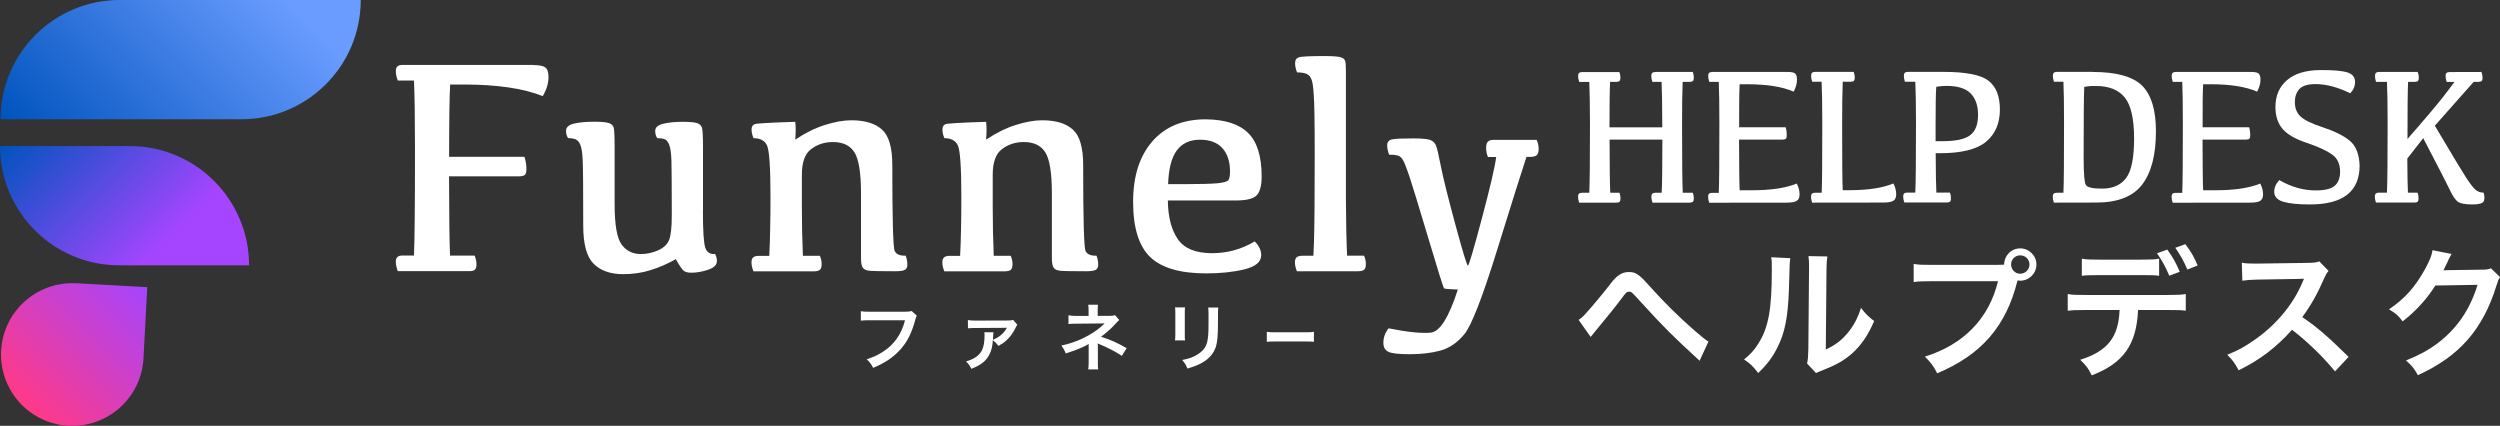 <?xml version="1.0" encoding="utf-8"?>
<!-- Generator: Adobe Illustrator 28.0.0, SVG Export Plug-In . SVG Version: 6.00 Build 0)  -->
<svg version="1.1" id="レイヤー_1" xmlns="http://www.w3.org/2000/svg" xmlns:xlink="http://www.w3.org/1999/xlink" x="0px"
	 y="0px" viewBox="0 0 290.79 49.53" style="enable-background:new 0 0 290.79 49.53;" xml:space="preserve">
<rect x="0" y="0" width="290.79" height="49.53" fill="#333333" stroke="none"/>
<style type="text/css">
	.st0{fill:url(#SVGID_1_);}
	.st1{fill:url(#SVGID_00000162328689236775527620000012558204601528179639_);}
	.st2{fill:url(#SVGID_00000179643134754409712190000007157156337992285871_);}
	.st3{fill:#FFFFFF;}
</style>
<g>
	<g>
		<linearGradient id="SVGID_1_" gradientUnits="userSpaceOnUse" x1="3.774" y1="13.211" x2="25.192" y2="34.63">
			<stop  offset="0" style="stop-color:#0053BE"/>
			<stop  offset="0.71" style="stop-color:#A545FF"/>
		</linearGradient>
		<path class="st0" d="M15.1,16.99c7.66,0,13.87,6.21,13.87,13.87h-15.1C6.21,30.86,0,24.65,0,16.99H15.1z"/>
		
			<linearGradient id="SVGID_00000101803316155548200440000008299858140040066970_" gradientUnits="userSpaceOnUse" x1="34.373" y1="9.691" x2="49.049" y2="-3.898" gradientTransform="matrix(0.999 -0.038 0.038 0.999 -32.181 38.735)">
			<stop  offset="0" style="stop-color:#FF3987"/>
			<stop  offset="1" style="stop-color:#A545FF"/>
		</linearGradient>
		<path style="fill:url(#SVGID_00000101803316155548200440000008299858140040066970_);" d="M17.13,33.4l-8.33-0.46l0.01,0.01
			c-4.55-0.22-8.43,3.27-8.68,7.83c-0.25,4.57,3.25,8.49,7.82,8.74s8.49-3.25,8.74-7.82C16.7,41.51,17.13,33.4,17.13,33.4z"/>
		
			<linearGradient id="SVGID_00000012468604910574484480000015486886744761742514_" gradientUnits="userSpaceOnUse" x1="7.065" y1="20.88" x2="34.953" y2="-7.009">
			<stop  offset="0" style="stop-color:#0053BE"/>
			<stop  offset="0.845" style="stop-color:#6A9CFF"/>
		</linearGradient>
		<path style="fill:url(#SVGID_00000012468604910574484480000015486886744761742514_);" d="M28.09,13.87
			c7.66,0,13.87-6.21,13.87-13.87H13.93C6.27,0,0.06,6.21,0.06,13.87H28.09z"/>
	</g>
	<g>
		<g>
			<path class="st3" d="M188.36,8.37c0.08,0.22,0.12,0.44,0.12,0.65c0,0.19-0.03,0.32-0.1,0.39s-0.19,0.11-0.36,0.11h-0.74
				c-0.05,1.03-0.07,2.79-0.07,5.29h6.14c-0.01-2.49-0.03-4.25-0.08-5.29h-1.07c-0.09-0.25-0.13-0.49-0.13-0.7
				c0-0.16,0.04-0.27,0.11-0.34c0.07-0.07,0.19-0.11,0.36-0.11h4.36c0.08,0.22,0.12,0.44,0.12,0.65c0,0.19-0.04,0.32-0.1,0.39
				c-0.07,0.07-0.19,0.11-0.36,0.11h-0.84c-0.05,1.03-0.07,2.73-0.07,5.1c0,4.17,0.03,6.77,0.08,7.8h1.17
				c0.08,0.22,0.12,0.44,0.12,0.65c0,0.19-0.04,0.31-0.1,0.39c-0.07,0.07-0.19,0.11-0.36,0.11h-4.35c-0.09-0.25-0.13-0.49-0.13-0.7
				c0-0.16,0.04-0.27,0.11-0.34c0.07-0.07,0.19-0.11,0.36-0.11h0.73c0.05-0.88,0.08-2.93,0.08-6.18h-6.14
				c0.01,3.23,0.03,5.29,0.08,6.18h1.07c0.08,0.22,0.12,0.44,0.12,0.65c0,0.19-0.03,0.31-0.1,0.39s-0.19,0.11-0.36,0.11h-4.35
				c-0.09-0.25-0.13-0.49-0.13-0.7c0-0.16,0.04-0.27,0.11-0.34c0.07-0.07,0.19-0.11,0.36-0.11h0.84c0.05-1.03,0.08-3.68,0.08-7.93
				c-0.01-2.28-0.03-3.93-0.08-4.96h-1.17c-0.09-0.25-0.13-0.49-0.13-0.7c0-0.16,0.04-0.27,0.11-0.34c0.07-0.07,0.19-0.11,0.36-0.11
				H188.36z"/>
		</g>
		<g>
			<path class="st3" d="M207.99,8.37c0.39,0,0.66,0.06,0.81,0.18c0.14,0.12,0.22,0.36,0.22,0.71c0,0.45-0.13,0.92-0.39,1.4
				c-1.3-0.57-3.1-0.86-5.38-0.86h-0.9c-0.05,0.84-0.07,2.5-0.06,5h5.41c0.09,0.29,0.13,0.59,0.13,0.91c0,0.21-0.03,0.35-0.1,0.42
				c-0.07,0.07-0.2,0.11-0.4,0.11h-5.05c0.01,3.2,0.03,5.17,0.07,5.89h1.45c2.2,0,3.93-0.26,5.19-0.78
				c0.22,0.41,0.33,0.83,0.33,1.27c0,0.33-0.1,0.57-0.3,0.72s-0.61,0.23-1.22,0.23l-8.99,0.01c-0.09-0.25-0.13-0.49-0.13-0.71
				c0-0.15,0.04-0.26,0.11-0.33c0.07-0.07,0.19-0.11,0.36-0.11h0.77c0.05-1.04,0.07-3.69,0.07-7.95c0-2.28-0.02-3.93-0.07-4.96h-1.1
				c-0.09-0.25-0.13-0.49-0.13-0.7c0-0.16,0.04-0.27,0.11-0.34c0.07-0.07,0.19-0.11,0.36-0.11H207.99z"/>
		</g>
		<g>
			<path class="st3" d="M215.2,22.12c2.1,0,3.78-0.26,5.03-0.78c0.22,0.41,0.33,0.83,0.33,1.27c0,0.33-0.1,0.57-0.3,0.72
				s-0.61,0.23-1.22,0.23l-8.26,0.01c-0.09-0.25-0.13-0.49-0.13-0.71c0-0.15,0.04-0.26,0.11-0.33c0.07-0.07,0.19-0.11,0.36-0.11
				h0.77c0.05-1.04,0.07-3.69,0.07-7.95c0-2.28-0.03-3.93-0.08-4.96h-1.09c-0.09-0.25-0.13-0.49-0.13-0.7
				c0-0.16,0.04-0.27,0.11-0.34c0.07-0.07,0.19-0.11,0.36-0.11h4.48c0.09,0.22,0.13,0.44,0.13,0.65c0,0.19-0.04,0.32-0.1,0.39
				c-0.07,0.07-0.19,0.11-0.37,0.11h-0.93c-0.05,1.03-0.07,2.73-0.07,5.1c0,4.17,0.02,6.67,0.07,7.51H215.2z"/>
		</g>
		<g>
			<path class="st3" d="M221.57,9.51c-0.08-0.25-0.12-0.49-0.12-0.7c0-0.16,0.04-0.27,0.11-0.34c0.07-0.07,0.19-0.11,0.36-0.11h4.14
				c2.59,0,4.33,0.34,5.22,1.02s1.34,1.8,1.34,3.35c0,1.61-0.54,2.86-1.6,3.75c-1.07,0.89-2.85,1.34-5.34,1.34h-0.53
				c0.01,2.28,0.04,3.81,0.08,4.58h1.58c0.08,0.22,0.12,0.44,0.12,0.65c0,0.19-0.03,0.31-0.1,0.39s-0.19,0.11-0.36,0.11h-4.97
				c-0.09-0.25-0.13-0.49-0.13-0.7c0-0.16,0.04-0.27,0.11-0.34c0.07-0.07,0.19-0.11,0.36-0.11h0.94c0.05-1.03,0.08-3.68,0.08-7.93
				c0-2.28-0.03-3.93-0.08-4.96H221.57z M225.98,16.42c1.52,0,2.58-0.23,3.19-0.7s0.91-1.26,0.91-2.37c0-1.07-0.29-1.9-0.86-2.48
				c-0.57-0.59-1.51-0.88-2.82-0.88c-0.43,0-0.83,0.04-1.18,0.11c-0.06,0.64-0.08,2.14-0.08,4.51v1.81H225.98z"/>
		</g>
		<g>
			<path class="st3" d="M243.41,8.37c2.78,0,4.7,0.54,5.77,1.61c1.06,1.07,1.59,2.84,1.59,5.29c0,2.75-0.54,4.82-1.61,6.21
				c-1.08,1.39-2.85,2.08-5.33,2.08l-4.93,0.01c-0.09-0.25-0.13-0.49-0.13-0.71c0-0.15,0.04-0.26,0.11-0.33
				c0.07-0.07,0.19-0.11,0.36-0.11h0.77c0.05-1.04,0.07-3.69,0.07-7.95c0-2.28-0.02-3.93-0.07-4.96h-1.1
				c-0.09-0.25-0.13-0.49-0.13-0.7c0-0.16,0.04-0.27,0.11-0.34c0.07-0.07,0.19-0.11,0.36-0.11H243.41z M242.43,10.1
				c-0.05,1.12-0.07,3.87-0.07,8.26c0,1.84,0.09,2.9,0.27,3.17c0.18,0.27,0.8,0.41,1.87,0.41c1.25,0,2.18-0.41,2.8-1.23
				c0.62-0.82,0.93-2.35,0.93-4.58c0-2.29-0.36-3.89-1.08-4.78c-0.72-0.9-1.84-1.35-3.37-1.35C243.26,9.99,242.81,10.03,242.43,10.1
				z"/>
		</g>
		<g>
			<path class="st3" d="M261.9,8.37c0.39,0,0.66,0.06,0.81,0.18c0.14,0.12,0.22,0.36,0.22,0.71c0,0.45-0.13,0.92-0.39,1.4
				c-1.3-0.57-3.1-0.86-5.38-0.86h-0.9c-0.05,0.84-0.07,2.5-0.06,5h5.41c0.09,0.29,0.13,0.59,0.13,0.91c0,0.21-0.03,0.35-0.1,0.42
				c-0.07,0.07-0.2,0.11-0.4,0.11h-5.05c0.01,3.2,0.03,5.17,0.07,5.89h1.45c2.2,0,3.93-0.26,5.19-0.78
				c0.22,0.41,0.33,0.83,0.33,1.27c0,0.33-0.1,0.57-0.3,0.72s-0.61,0.23-1.22,0.23l-8.99,0.01c-0.09-0.25-0.13-0.49-0.13-0.71
				c0-0.15,0.04-0.26,0.11-0.33c0.07-0.07,0.19-0.11,0.36-0.11h0.77c0.05-1.04,0.07-3.69,0.07-7.95c0-2.28-0.02-3.93-0.07-4.96h-1.1
				c-0.09-0.25-0.13-0.49-0.13-0.7c0-0.16,0.04-0.27,0.11-0.34c0.07-0.07,0.19-0.11,0.36-0.11H261.9z"/>
		</g>
		<g>
			<path class="st3" d="M273.06,8.43c0.58,0.19,0.87,0.55,0.87,1.1c0,0.5-0.19,0.94-0.56,1.32c-1.45-0.71-2.8-1.07-4.04-1.07
				c-0.88,0-1.5,0.19-1.86,0.56c-0.36,0.38-0.54,0.89-0.54,1.55c0,0.69,0.22,1.24,0.65,1.65c0.43,0.41,1.25,0.82,2.46,1.22
				c1.43,0.46,2.51,0.99,3.25,1.59c0.74,0.6,1.12,1.56,1.17,2.9c0,1.49-0.47,2.62-1.42,3.38c-0.95,0.76-2.4,1.15-4.35,1.15
				c-1.36,0-2.39-0.1-3.1-0.31c-0.7-0.21-1.06-0.59-1.06-1.16c0-0.51,0.2-0.96,0.6-1.36c1.37,0.8,2.79,1.2,4.26,1.2
				c1.01,0,1.74-0.18,2.16-0.53s0.64-0.91,0.64-1.65c0-0.89-0.31-1.56-0.93-2c-0.62-0.44-1.6-0.9-2.96-1.36
				c-1.31-0.43-2.25-0.97-2.8-1.62c-0.56-0.65-0.83-1.5-0.83-2.55c0-1.31,0.45-2.36,1.36-3.13c0.91-0.77,2.21-1.16,3.91-1.16
				C271.44,8.14,272.48,8.24,273.06,8.43z"/>
		</g>
		<g>
			<path class="st3" d="M288.63,8.37c0.09,0.22,0.13,0.44,0.13,0.65c0,0.19-0.03,0.32-0.1,0.39c-0.07,0.07-0.19,0.11-0.37,0.11
				h-0.56l-4.52,5.1c1.97,3.32,3.17,5.32,3.62,6.01c0.45,0.69,0.81,1.17,1.08,1.41c0.27,0.25,0.6,0.37,0.98,0.37
				c0.13,0.51,0.12,0.87-0.04,1.07c-0.16,0.2-0.58,0.3-1.25,0.3c-0.83,0-1.39-0.1-1.69-0.3c-0.3-0.2-0.61-0.65-0.94-1.36
				c-0.33-0.7-1.37-2.72-3.11-6.05l-1.85,2.37c0.01,1.83,0.03,3.15,0.07,3.97h1.12c0.08,0.22,0.12,0.44,0.12,0.65
				c0,0.19-0.03,0.31-0.1,0.39s-0.19,0.11-0.36,0.11h-4.5c-0.09-0.25-0.13-0.49-0.13-0.7c0-0.16,0.04-0.27,0.11-0.34
				c0.07-0.07,0.19-0.11,0.36-0.11h0.94c0.05-1.03,0.08-3.68,0.08-7.93c0-2.28-0.03-3.93-0.08-4.96h-1.27
				c-0.08-0.25-0.12-0.49-0.12-0.7c0-0.16,0.04-0.27,0.11-0.34c0.07-0.07,0.19-0.11,0.36-0.11h4.5c0.09,0.22,0.13,0.44,0.13,0.65
				c0,0.19-0.04,0.32-0.1,0.39c-0.07,0.07-0.19,0.11-0.37,0.11h-0.78c-0.05,1.03-0.07,3.25-0.07,6.64c0.79-0.89,1.69-1.94,2.71-3.14
				s1.94-2.37,2.75-3.49h-0.9c-0.09-0.25-0.13-0.49-0.13-0.71c0-0.15,0.04-0.26,0.11-0.33s0.19-0.11,0.36-0.11L288.63,8.37z"/>
		</g>
	</g>
	<g>
		<g>
			<path class="st3" d="M183.62,37.21c0.26-0.18,0.39-0.28,0.59-0.49c0.47-0.47,2.07-2.36,2.92-3.46c0.55-0.73,0.9-1.09,1.22-1.29
				c0.34-0.23,0.72-0.33,1.11-0.33c0.8,0,1.19,0.26,2.43,1.66c1.68,1.87,3.36,3.54,5.28,5.21c0.86,0.73,1.16,0.98,1.55,1.22
				l-1.03,2.23c-3.26-3-3.99-3.72-6.89-6.89c-1.04-1.14-1.04-1.14-1.32-1.14c-0.26,0-0.33,0.05-0.99,0.95
				c-0.68,0.91-1.78,2.26-2.92,3.63c-0.24,0.28-0.33,0.39-0.55,0.68L183.62,37.21z"/>
		</g>
		<g>
			<path class="st3" d="M208.24,30.03c-0.07,0.46-0.07,0.46-0.16,3.65c-0.11,3.18-0.47,5.02-1.32,6.7
				c-0.55,1.12-1.17,1.96-2.25,3.01c-0.64-0.81-0.88-1.06-1.65-1.58c0.8-0.65,1.19-1.09,1.68-1.87c1.17-1.87,1.55-3.98,1.55-8.54
				c0-0.9,0-1.04-0.07-1.48L208.24,30.03z M212.56,29.83c-0.08,0.47-0.1,0.75-0.11,1.55l-0.08,9.27c1.14-0.54,1.79-1.03,2.49-1.86
				c0.75-0.88,1.22-1.78,1.6-2.98c0.57,0.73,0.78,0.95,1.53,1.53c-0.67,1.61-1.52,2.84-2.59,3.8c-0.93,0.8-1.78,1.29-3.47,1.96
				c-0.36,0.13-0.49,0.2-0.7,0.29l-1.04-1.11c0.11-0.47,0.13-0.83,0.15-1.73l0.08-9.19v-0.49c0-0.41-0.02-0.77-0.07-1.08
				L212.56,29.83z"/>
		</g>
		<g>
			<path class="st3" d="M232.15,30.81c0.49,0,0.68-0.02,0.96-0.03c0.02-1.06,0.83-1.89,1.87-1.89s1.89,0.85,1.89,1.87
				c0,1.04-0.85,1.89-1.89,1.89c-0.1,0-0.2-0.02-0.31-0.03c-1.32,5.33-4.2,8.65-9.35,10.8c-0.42-0.85-0.7-1.22-1.43-1.94
				c4.51-1.4,7.46-4.43,8.51-8.77h-7.76c-1.21,0-1.52,0.02-2.05,0.1V30.7c0.59,0.1,0.98,0.11,2.09,0.11H232.15z M233.92,30.76
				c0,0.59,0.47,1.08,1.06,1.08c0.6,0,1.08-0.49,1.08-1.08c0-0.59-0.47-1.06-1.08-1.06C234.39,29.7,233.92,30.17,233.92,30.76z"/>
		</g>
		<g>
			<path class="st3" d="M248.69,36.07c-0.18,4.03-1.71,6.18-5.39,7.59c-0.39-0.82-0.67-1.17-1.34-1.81
				c3.19-1.01,4.46-2.62,4.58-5.79h-3.96c-1.27,0-1.52,0.02-2.07,0.08v-1.94c0.57,0.1,0.9,0.11,2.1,0.11h9.53
				c1.21,0,1.53-0.02,2.1-0.11v1.94c-0.55-0.07-0.8-0.08-2.07-0.08H248.69z M251.15,32.08c-0.5-0.07-0.73-0.08-2.07-0.08h-4.86
				c-1.34,0-1.55,0.02-2.07,0.08v-1.99c0.55,0.1,0.88,0.11,2.1,0.11h4.79c1.24,0,1.56-0.02,2.1-0.11V32.08z M252.09,29.03
				c0.62,0.85,0.99,1.5,1.45,2.58l-1.22,0.46c-0.46-1.09-0.83-1.76-1.43-2.61L252.09,29.03z M254.42,31.35
				c-0.38-0.93-0.85-1.76-1.4-2.53l1.17-0.42c0.65,0.86,1.04,1.52,1.43,2.48L254.42,31.35z"/>
		</g>
		<g>
			<path class="st3" d="M271.6,43.2c-1.35-1.66-3.23-3.49-5-4.84c-1.84,2.05-3.71,3.49-6.21,4.71c-0.46-0.85-0.65-1.11-1.32-1.81
				c1.25-0.49,2.04-0.93,3.26-1.79c2.46-1.73,4.42-4.09,5.48-6.63l0.18-0.42c-0.26,0.02-0.26,0.02-5.39,0.1
				c-0.78,0.02-1.22,0.05-1.78,0.13l-0.06-2.09c0.46,0.08,0.77,0.1,1.43,0.1c0.07,0,0.2,0,0.39,0l5.74-0.08
				c0.91-0.02,1.04-0.03,1.45-0.18l1.08,1.11c-0.21,0.24-0.34,0.47-0.52,0.88c-0.75,1.74-1.55,3.16-2.54,4.5
				c1.03,0.68,1.91,1.37,3.01,2.36c0.41,0.36,0.41,0.36,2.38,2.26L271.6,43.2z"/>
		</g>
		<g>
			<path class="st3" d="M290.79,32.23c-0.16,0.24-0.23,0.39-0.41,0.98c-0.75,2.48-1.91,4.68-3.34,6.29c-1.5,1.71-3.29,2.98-5.8,4.14
				c-0.46-0.81-0.67-1.09-1.39-1.71c1.63-0.67,2.54-1.16,3.57-1.92c2.33-1.73,3.86-3.96,4.76-6.88l-4.91,0.08
				c-0.99,1.58-2.27,2.98-3.81,4.17c-0.49-0.67-0.73-0.88-1.58-1.4c1.86-1.27,3.03-2.57,4.22-4.73c0.5-0.93,0.77-1.56,0.83-2.15
				l2.23,0.44c-0.1,0.15-0.1,0.15-0.28,0.51c-0.05,0.08-0.05,0.08-0.21,0.46c-0.05,0.1-0.05,0.1-0.21,0.42
				c-0.1,0.23-0.1,0.23-0.26,0.52c0.21-0.02,0.47-0.03,0.78-0.03l3.57-0.05c0.64,0,0.82-0.03,1.19-0.16L290.79,32.23z"/>
		</g>
	</g>
	<g>
		<g>
			<g>
				<g>
					<path class="st3" d="M62.05,7.57c0.67,0,1.14,0.09,1.38,0.28c0.25,0.19,0.37,0.56,0.37,1.12c0,0.71-0.22,1.45-0.67,2.21
						c-2.24-0.9-5.32-1.35-9.23-1.35h-1.54c-0.08,1.32-0.12,4.13-0.12,8.41H61c0.15,0.46,0.23,0.94,0.23,1.44
						c0,0.33-0.06,0.55-0.18,0.66c-0.12,0.11-0.35,0.17-0.69,0.17h-8.13c0.01,4.8,0.05,7.87,0.12,9.22h2.86
						c0.14,0.35,0.21,0.69,0.21,1.02c0,0.29-0.06,0.5-0.18,0.61c-0.12,0.12-0.33,0.18-0.62,0.18h-8.35
						c-0.15-0.4-0.23-0.77-0.23-1.11c0-0.25,0.06-0.42,0.19-0.54c0.12-0.11,0.33-0.17,0.61-0.17h1.31c0.08-1.63,0.12-5.8,0.12-12.52
						c0-3.59-0.04-6.2-0.12-7.83h-1.88c-0.15-0.4-0.23-0.77-0.23-1.11c0-0.25,0.06-0.42,0.19-0.54c0.12-0.11,0.33-0.17,0.61-0.17
						H62.05z"/>
				</g>
				<g>
					<path class="st3" d="M81.76,24.48c0,2.35,0.09,3.8,0.28,4.34c0.19,0.54,0.57,0.78,1.14,0.72c0.14,0.28,0.21,0.56,0.21,0.83
						c0,0.43-0.34,0.77-1.01,1c-0.67,0.23-1.33,0.35-1.97,0.35c-0.41,0-0.72-0.08-0.91-0.25c-0.19-0.16-0.49-0.61-0.89-1.33
						c-0.95,0.54-1.93,0.97-2.94,1.28c-1.01,0.32-2.08,0.47-3.19,0.47c-1.47,0-2.61-0.4-3.42-1.2c-0.81-0.8-1.22-2.27-1.22-4.42
						c0-4.18-0.02-6.72-0.06-7.61c-0.04-0.9-0.14-1.51-0.29-1.85c-0.15-0.34-0.36-0.55-0.6-0.63c-0.25-0.08-0.52-0.12-0.82-0.12
						c-0.15-0.25-0.23-0.52-0.23-0.83c0-0.41,0.29-0.69,0.87-0.84c0.58-0.15,1.38-0.23,2.41-0.23c0.82,0,1.38,0.05,1.68,0.15
						c0.3,0.1,0.49,0.26,0.57,0.49c0.08,0.23,0.12,1,0.12,2.31v6.62c0,2.4,0.27,3.97,0.81,4.71c0.54,0.74,1.29,1.11,2.25,1.11
						c0.67,0,1.33-0.14,1.97-0.42c0.64-0.28,1.07-0.67,1.29-1.18c0.22-0.5,0.33-1.48,0.33-2.91c0-3.35-0.02-5.46-0.04-6.32
						c-0.03-0.87-0.11-1.48-0.25-1.85s-0.32-0.59-0.54-0.68c-0.22-0.08-0.51-0.12-0.87-0.12c-0.15-0.25-0.23-0.52-0.23-0.83
						c0-0.41,0.3-0.69,0.91-0.84c0.61-0.15,1.37-0.23,2.28-0.23c0.82,0,1.38,0.05,1.68,0.15c0.3,0.1,0.49,0.28,0.57,0.54
						c0.08,0.26,0.12,1.04,0.12,2.35V24.48z"/>
				</g>
				<g>
					<path class="st3" d="M95.97,14.53c1.14-0.36,2.16-0.54,3.06-0.54c1.57,0,2.76,0.36,3.56,1.08c0.8,0.72,1.2,2.09,1.2,4.12
						c0,6.3,0.09,9.63,0.28,10.01c0.18,0.38,0.61,0.56,1.27,0.54c0.13,0.34,0.2,0.68,0.2,1.02c0,0.32-0.1,0.53-0.3,0.63
						c-0.2,0.11-0.57,0.16-1.12,0.16c-1.65,0-2.65-0.02-3.02-0.06c-0.37-0.04-0.62-0.16-0.75-0.37c-0.13-0.2-0.2-0.55-0.2-1.03
						v-7.57c0-2.41-0.26-4.02-0.77-4.81c-0.51-0.8-1.35-1.19-2.49-1.19c-0.98,0-1.83,0.28-2.55,0.83c-0.72,0.55-1.07,1.54-1.07,2.97
						v3.71c0,2.07,0.04,3.98,0.12,5.72h1.97c0.14,0.3,0.21,0.63,0.21,0.98c0,0.32-0.06,0.53-0.2,0.65
						c-0.13,0.12-0.38,0.18-0.75,0.18h-6.98c-0.15-0.37-0.23-0.73-0.23-1.05c0-0.26,0.06-0.45,0.2-0.57
						c0.13-0.12,0.34-0.18,0.64-0.18h1.23c0.09-1.86,0.14-4.14,0.14-6.85c0-3.45-0.14-5.46-0.41-6.01
						c-0.27-0.55-0.79-0.83-1.56-0.83c-0.15-0.33-0.23-0.67-0.23-1.02c0-0.32,0.12-0.52,0.37-0.61c0.25-0.09,1.82-0.18,4.71-0.27
						c0.07,0.54,0.07,1.23,0,2.07C93.67,15.46,94.82,14.89,95.97,14.53z"/>
				</g>
				<g>
					<path class="st3" d="M118.17,14.53c1.14-0.36,2.16-0.54,3.06-0.54c1.57,0,2.76,0.36,3.56,1.08c0.8,0.72,1.2,2.09,1.2,4.12
						c0,6.3,0.09,9.63,0.28,10.01c0.18,0.38,0.61,0.56,1.27,0.54c0.13,0.34,0.2,0.68,0.2,1.02c0,0.32-0.1,0.53-0.3,0.63
						c-0.2,0.11-0.57,0.16-1.12,0.16c-1.65,0-2.65-0.02-3.02-0.06c-0.37-0.04-0.62-0.16-0.75-0.37c-0.13-0.2-0.2-0.55-0.2-1.03
						v-7.57c0-2.41-0.26-4.02-0.77-4.81c-0.51-0.8-1.35-1.19-2.49-1.19c-0.98,0-1.83,0.28-2.55,0.83c-0.72,0.55-1.07,1.54-1.07,2.97
						v3.71c0,2.07,0.04,3.98,0.12,5.72h1.97c0.14,0.3,0.21,0.63,0.21,0.98c0,0.32-0.06,0.53-0.2,0.65
						c-0.13,0.12-0.38,0.18-0.75,0.18h-6.98c-0.15-0.37-0.23-0.73-0.23-1.05c0-0.26,0.06-0.45,0.2-0.57
						c0.13-0.12,0.34-0.18,0.64-0.18h1.23c0.09-1.86,0.14-4.14,0.14-6.85c0-3.45-0.14-5.46-0.41-6.01
						c-0.27-0.55-0.79-0.83-1.56-0.83c-0.15-0.33-0.23-0.67-0.23-1.02c0-0.32,0.12-0.52,0.37-0.61c0.25-0.09,1.82-0.18,4.71-0.27
						c0.07,0.54,0.07,1.23,0,2.07C115.87,15.46,117.02,14.89,118.17,14.53z"/>
				</g>
				<g>
					<path class="st3" d="M145.15,15.44c1.07,1.03,1.6,2.73,1.6,5.09c0,1.04-0.19,1.77-0.57,2.18c-0.38,0.41-1.21,0.61-2.49,0.61
						h-7.85c0.02,1.91,0.41,3.41,1.16,4.5c0.75,1.09,2.08,1.63,3.99,1.63c1.78,0,3.43-0.46,4.95-1.37c0.51,0.5,0.76,1.04,0.76,1.6
						c0,0.78-0.65,1.33-1.96,1.65c-1.31,0.32-2.79,0.47-4.43,0.47c-3.03,0-5.21-0.63-6.53-1.91c-1.32-1.27-1.98-3.41-1.98-6.42
						c0-2.96,0.74-5.3,2.23-7.02c1.49-1.71,3.55-2.57,6.21-2.57C142.45,13.9,144.09,14.41,145.15,15.44z M136.88,17.5
						c-0.62,0.84-0.95,2.15-1.01,3.92h1.83c1.94,0,3.26-0.04,3.97-0.11c0.7-0.08,1.11-0.2,1.23-0.38c0.11-0.18,0.17-0.5,0.17-0.98
						c0-1.16-0.3-2.07-0.89-2.72c-0.59-0.66-1.46-0.98-2.59-0.98C138.39,16.25,137.49,16.67,136.88,17.5z"/>
				</g>
				<g>
					<path class="st3" d="M152.86,12.03c-0.05-1.35-0.13-2.23-0.26-2.64c-0.12-0.41-0.33-0.67-0.61-0.79
						c-0.28-0.12-0.66-0.18-1.12-0.18c-0.15-0.36-0.23-0.72-0.23-1.07c0-0.36,0.15-0.59,0.45-0.69c0.3-0.09,1.28-0.14,2.92-0.14
						c0.93,0,1.57,0.04,1.9,0.13c0.33,0.09,0.52,0.25,0.57,0.49c0.05,0.24,0.07,0.65,0.07,1.24v14.7c0.01,2.81,0.06,5.03,0.14,6.66
						h1.97c0.14,0.3,0.21,0.63,0.21,0.98c0,0.32-0.06,0.53-0.2,0.65c-0.13,0.12-0.38,0.18-0.75,0.18h-7.07
						c-0.15-0.37-0.23-0.73-0.23-1.05c0-0.26,0.07-0.45,0.2-0.57c0.13-0.12,0.34-0.18,0.64-0.18h1.31c0.09-1.63,0.14-4.38,0.14-8.25
						C152.94,16.53,152.91,13.38,152.86,12.03z"/>
				</g>
				<g>
					<path class="st3" d="M177.55,18.26c-0.57,1.72-1.71,5.34-3.42,10.85s-2.98,8.77-3.8,9.76c-0.82,0.99-1.75,1.63-2.79,1.91
						c-1.04,0.28-2.22,0.42-3.54,0.42c-1.29,0-2.13-0.09-2.51-0.28c-0.38-0.19-0.58-0.53-0.58-1.04c0-0.62,0.2-1.18,0.6-1.69
						c2.23,0.44,3.87,0.61,4.92,0.5c1.05-0.11,2.1-1.78,3.14-5.01c-0.98-0.04-1.52-0.08-1.6-0.14c-0.08-0.06-0.7-2.03-1.86-5.92
						c-1.16-3.89-1.89-6.26-2.18-7.12c-0.29-0.86-0.52-1.46-0.69-1.79c-0.17-0.33-0.39-0.54-0.65-0.61
						c-0.26-0.08-0.6-0.11-1.01-0.11c-0.15-0.39-0.23-0.74-0.23-1.07c0-0.4,0.2-0.64,0.6-0.71c0.4-0.08,1.22-0.11,2.45-0.11
						c0.95,0,1.59,0.06,1.92,0.17c0.33,0.11,0.56,0.32,0.69,0.61c0.13,0.3,0.33,1.13,0.59,2.48c0.27,1.36,0.83,3.62,1.69,6.79
						c0.86,3.17,1.34,4.75,1.45,4.75c0.11,0,0.65-1.82,1.62-5.47c0.97-3.65,1.53-6.04,1.67-7.17h-0.96
						c-0.14-0.34-0.21-0.69-0.21-1.04c0-0.35,0.07-0.6,0.2-0.74c0.14-0.14,0.36-0.21,0.67-0.21h5.01c0.15,0.33,0.23,0.68,0.23,1.05
						c0,0.36-0.08,0.61-0.23,0.74c-0.15,0.13-0.42,0.19-0.8,0.19H177.55z"/>
				</g>
			</g>
			<g>
				<g>
					<path class="st3" d="M106.64,36.72c-0.08,0.14-0.1,0.2-0.15,0.38c-0.43,1.61-0.93,2.62-1.75,3.54
						c-0.84,0.93-1.75,1.54-3.18,2.15c-0.24-0.46-0.35-0.62-0.75-1c0.75-0.24,1.24-0.46,1.87-0.86c1.33-0.85,2.17-2.04,2.59-3.68
						h-4.06c-0.57,0-0.77,0.01-1.08,0.05v-1.1c0.33,0.05,0.51,0.06,1.09,0.06h3.92c0.48,0,0.65-0.02,0.91-0.08L106.64,36.72z"/>
				</g>
				<g>
					<path class="st3" d="M115.56,38.65c-0.03,0.14-0.03,0.21-0.05,0.58c-0.01,0.15-0.01,0.22-0.02,0.3
						c0.73-0.32,1.19-0.69,1.56-1.29c0-0.01,0.01-0.03,0.03-0.05c0.02-0.03,0.03-0.03,0.04-0.07l-0.01-0.01
						c-0.07,0.02-0.16,0.02-0.24,0.02l-3.38,0.02c-0.46,0-0.62,0.01-0.9,0.04l-0.01-0.96c0.27,0.04,0.51,0.06,0.91,0.06l3.63-0.01
						c0.45,0,0.53-0.01,0.73-0.07l0.48,0.57c-0.1,0.14-0.1,0.14-0.26,0.46c-0.26,0.52-0.62,1-1.03,1.37
						c-0.26,0.24-0.48,0.39-0.9,0.62c-0.26-0.33-0.36-0.43-0.66-0.66c-0.03,0.68-0.15,1.18-0.38,1.63c-0.38,0.78-0.99,1.26-2.12,1.7
						c-0.2-0.41-0.29-0.53-0.61-0.86c0.93-0.27,1.51-0.67,1.83-1.26c0.22-0.41,0.32-1.01,0.32-1.82c0-0.14,0-0.18-0.02-0.31H115.56z
						"/>
				</g>
				<g>
					<path class="st3" d="M126.58,42.95c0.03-0.23,0.05-0.47,0.05-0.75v-1.77c0-0.06,0-0.2,0-0.43c-0.09,0.07-0.14,0.1-0.26,0.16
						c-0.64,0.34-1.37,0.62-2.41,0.95c-0.16-0.41-0.24-0.55-0.5-0.92c0.85-0.18,1.51-0.4,2.37-0.78c0.99-0.45,1.91-1.06,2.65-1.79
						c-0.07,0-0.07,0-0.18,0c-0.05,0.01-0.05,0.01-3.12,0.03c-0.5,0-0.59,0.01-0.9,0.04v-1.02c0.22,0.05,0.55,0.08,0.91,0.08h1.43
						v-0.69c-0.01-0.31-0.01-0.43-0.04-0.61h1.14c-0.03,0.16-0.04,0.31-0.04,0.59v0.7h1.44c0.26,0,0.42-0.03,0.58-0.08l0.49,0.57
						c-0.14,0.11-0.15,0.12-0.38,0.36c-0.48,0.55-0.92,0.95-1.74,1.58c1.03,0.32,1.96,0.73,2.98,1.33l-0.56,0.89
						c-0.87-0.56-1.54-0.9-2.6-1.35c-0.11-0.05-0.13-0.05-0.21-0.09c0.01,0.1,0.02,0.34,0.02,0.41v1.86c0,0.37,0,0.51,0.04,0.75
						H126.58z"/>
				</g>
				<g>
					<path class="st3" d="M137.84,35.76c-0.03,0.24-0.03,0.31-0.03,0.76v2.33c0,0.42,0,0.53,0.03,0.74h-1.17
						c0.03-0.19,0.04-0.46,0.04-0.76v-2.32c0-0.43-0.01-0.54-0.03-0.76L137.84,35.76z M141.71,35.77c-0.03,0.21-0.04,0.3-0.04,0.78
						v1.14c-0.01,1.32-0.07,2.03-0.22,2.56c-0.25,0.84-0.79,1.48-1.68,1.97c-0.45,0.25-0.88,0.42-1.66,0.65
						c-0.15-0.41-0.24-0.56-0.6-1c0.84-0.16,1.33-0.34,1.84-0.68c0.8-0.52,1.08-1.04,1.18-2.15c0.03-0.36,0.04-0.73,0.04-1.41v-1.06
						c0-0.43-0.01-0.61-0.04-0.8H141.71z"/>
				</g>
				<g>
					<path class="st3" d="M147.34,38.59c0.28,0.05,0.4,0.06,1.04,0.06h3.41c0.63,0,0.76-0.01,1.04-0.06v1.17
						c-0.26-0.04-0.33-0.04-1.04-0.04h-3.4c-0.72,0-0.79,0-1.04,0.04V38.59z"/>
				</g>
			</g>
		</g>
	</g>
</g>
</svg>
